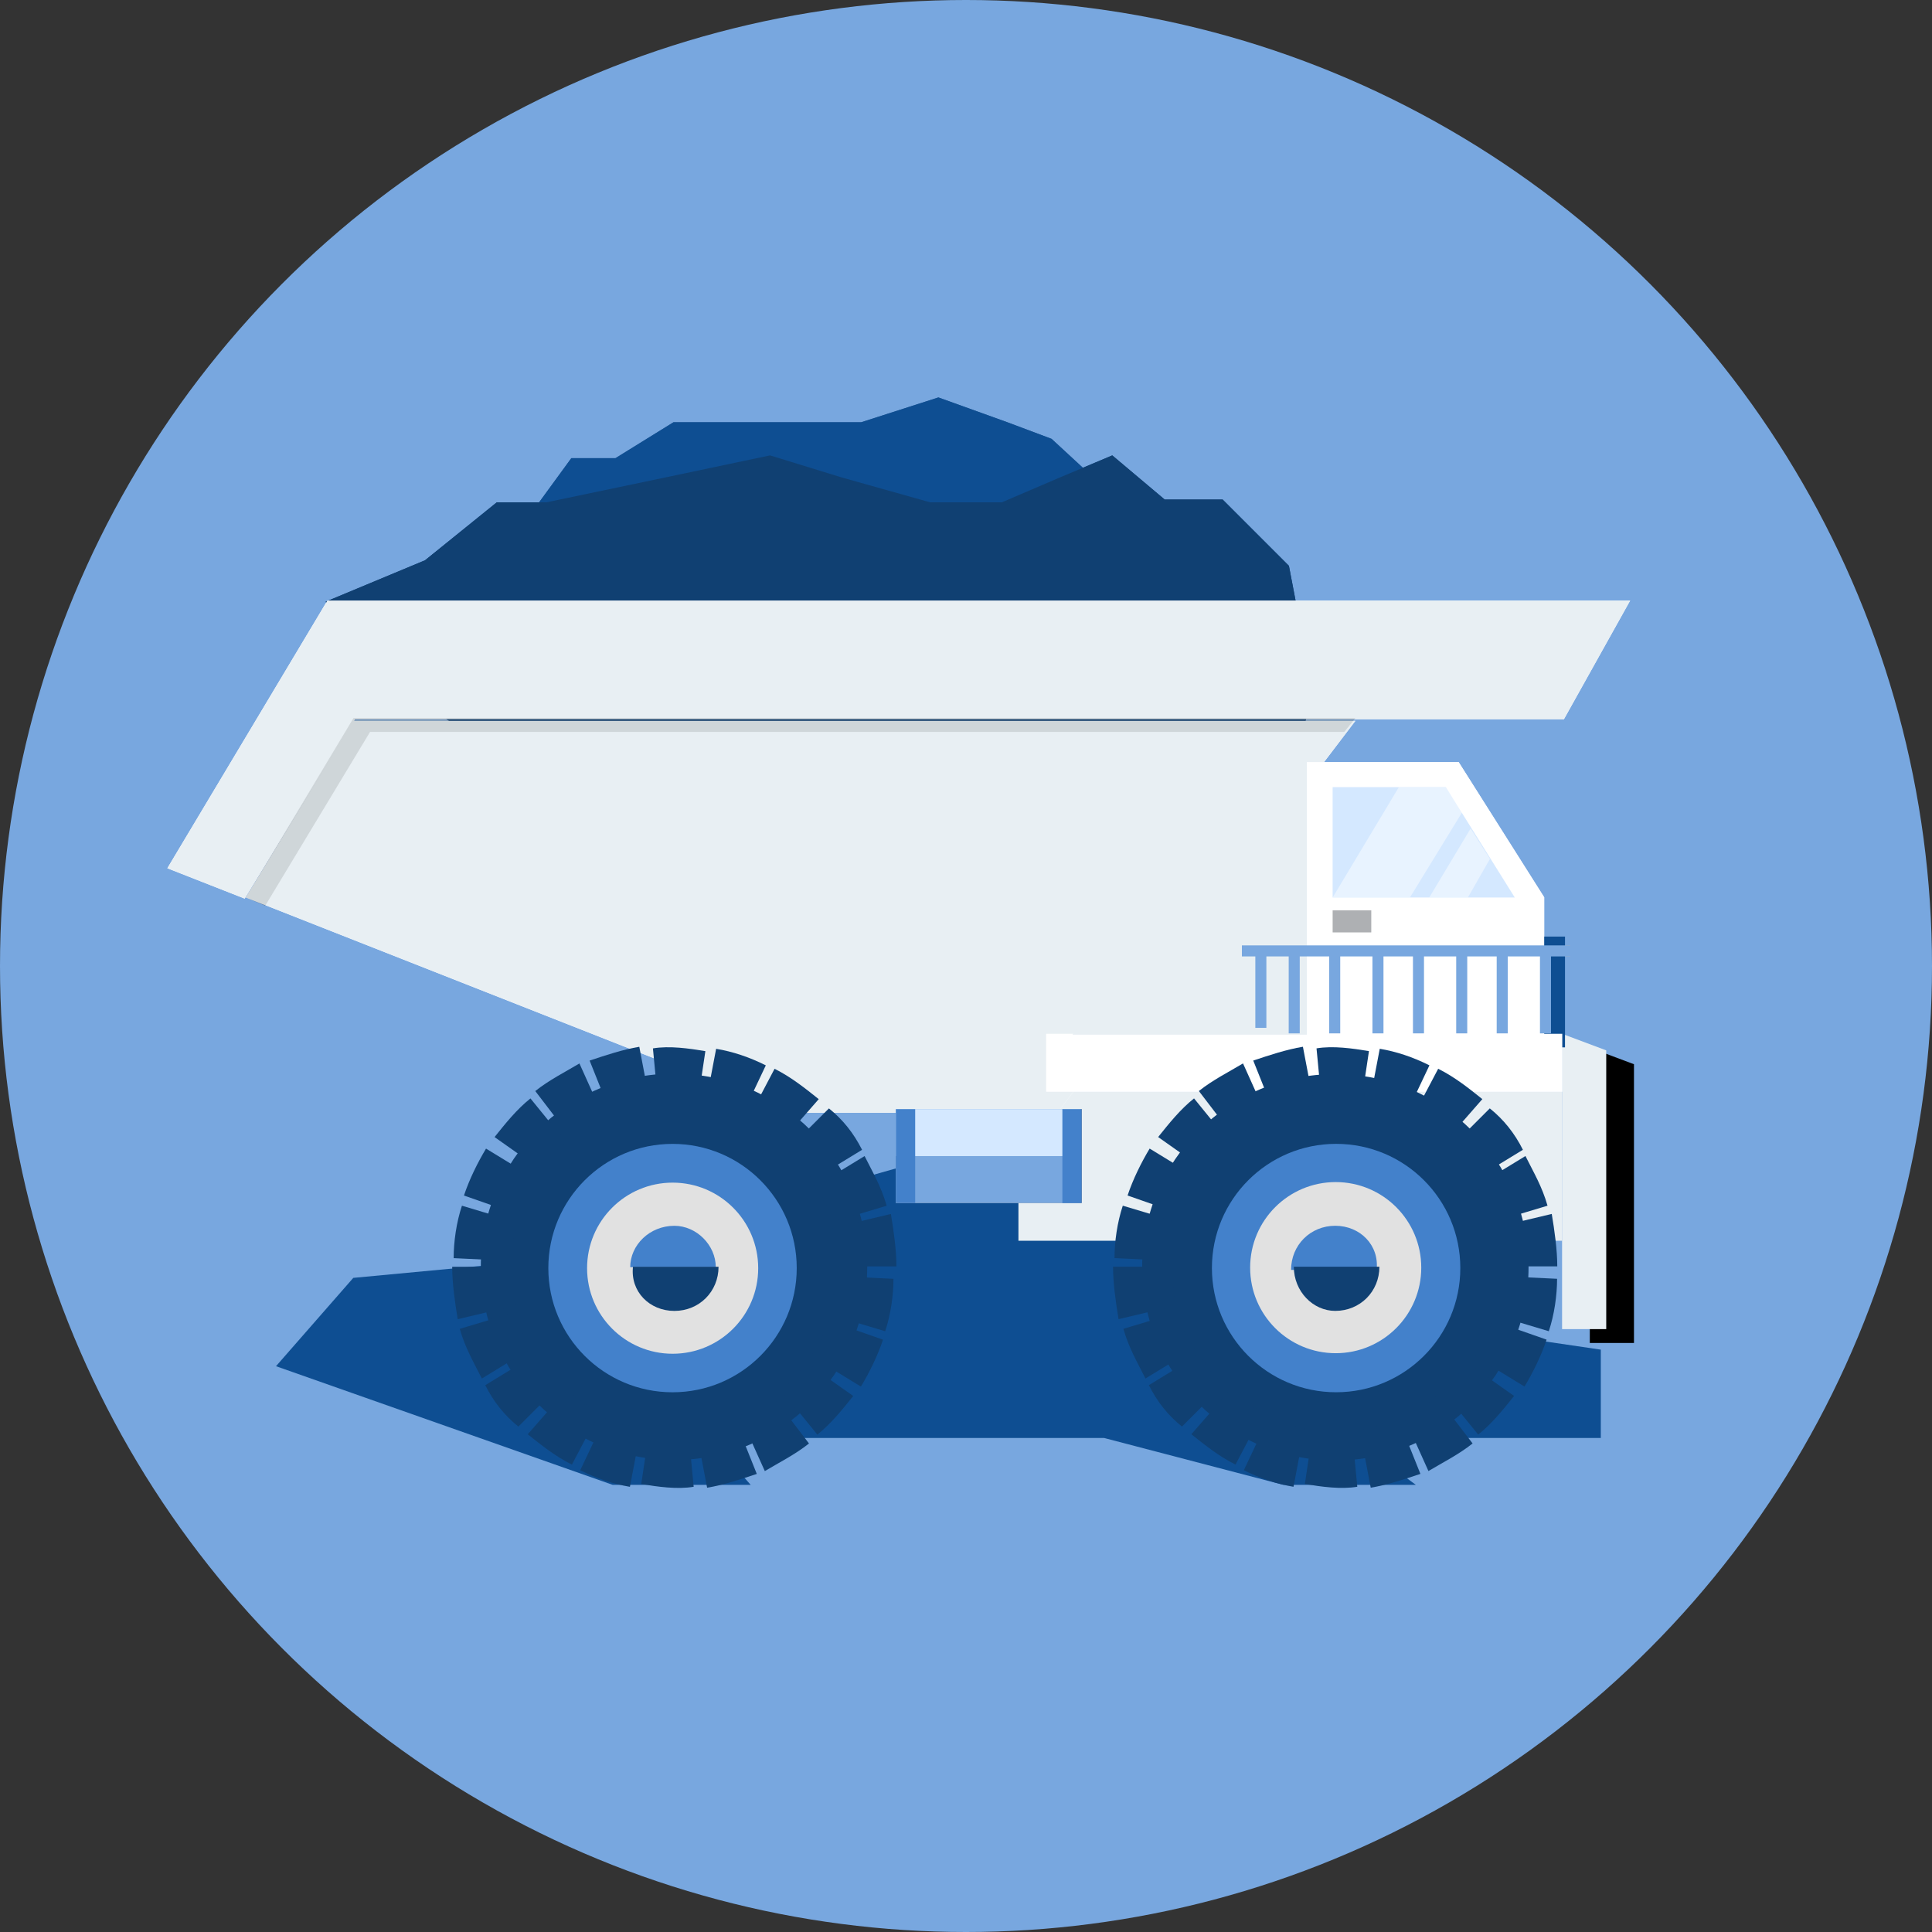 <?xml version="1.0" encoding="utf-8"?>
<!-- Generator: Adobe Illustrator 24.1.1, SVG Export Plug-In . SVG Version: 6.00 Build 0)  -->
<svg version="1.1" id="Layer_1" xmlns="http://www.w3.org/2000/svg" xmlns:xlink="http://www.w3.org/1999/xlink" x="0px" y="0px"
	 viewBox="0 0 70 70" style="enable-background:new 0 0 70 70;" xml:space="preserve">
<rect x="0" y="0" width="70" height="70" fill="#333333" stroke="none"/>
<style type="text/css">
	.st0{fill:#78A7DF;}
	.st1{fill:#0E4E92;}
	.st2{fill:#2A5E99;}
	.st3{fill:#104072;}
	.st4{fill:#E8EFF3;}
	.st5{fill:#FFFFFF;}
	.st6{opacity:0.11;}
	.st7{fill:#040505;}
	.st8{clip-path:url(#SVGID_2_);}
	.st9{fill:#E1E1E1;stroke:#072749;stroke-width:1.014;}
	.st10{fill:#FFFFFF;stroke:#072749;stroke-width:1.014;}
	.st11{fill:#F1EFEF;stroke:#072749;stroke-width:1.014;}
	.st12{fill:#D4E8FF;stroke:#072749;stroke-width:1.014;}
	.st13{fill:#AEB0B3;stroke:#072749;stroke-width:1.014;}
	.st14{fill:#AEB0B3;}
	.st15{fill:#AEB0B3;stroke:#0E4E92;stroke-width:1.014;}
	.st16{opacity:0.46;}
	.st17{fill:#949494;}
	.st18{fill:#CFD0CF;}
	.st19{fill:#686868;}
	.st20{clip-path:url(#SVGID_4_);}
	.st21{fill:#E1E1E1;}
	.st22{fill:#D4E8FF;}
	.st23{fill:#4381CB;}
</style>
<g id="Group_743" transform="translate(1327 3884)">
	<circle id="Ellipse_32" class="st0" cx="-1292" cy="-3849" r="35"/>
	<path id="Path_1570" class="st1" d="M-1314.2-3837.7l-2.8,3.2l12.2,4.3h5l-1.5-1.7h14.3l6.5,1.7h4.8l-2.3-1.7h9v-3.2l-3.4-0.5
		l-19.2-6.9l-14.1,4L-1314.2-3837.7z"/>
	<g id="Group_372" transform="translate(-1156.798 -3771.641)">
		<path id="Path_262" d="M-111-63.7h-1.6v-10.7l1.6,0.6V-63.7L-111-63.7z"/>
	</g>
	<path id="Path_246" class="st2" d="M-1309-3863.7l2.7-3.7h1.6l2.1-1.3h6.8l2.8-0.9l2.5,0.9l1.6,0.6l2.6,2.4l0.1,2.4l-1.7,2.1
		l-4.6,2.7h-5.1l-6.1-0.6l-2.2-2.1L-1309-3863.7z"/>
	<path id="Path_247" class="st3" d="M-1315.2-3862.2l3.6-1.5l2.6-2.1h1.8l4.3-0.9l3.8-0.8l2.6,0.8l3.2,0.9h2.6l2.1-0.9l1.9-0.8
		l1.9,1.6h2.1l2.4,2.4l0.9,4.7l-1.5,4.6l-7.7,1.7l-8.3-0.8l-8-1.3l-5.3-2.9l-3.9-2.8L-1315.2-3862.2z"/>
	<g id="Group_350" transform="translate(-1217.8 -3767.045)">
		<rect id="Rectangle_577" x="-72.3" y="-77.4" class="st4" width="19.7" height="5.4"/>
	</g>
	<g id="Group_351" transform="translate(-1300.792 -3806.882)">
		<path id="Path_248" class="st5" d="M-17.3-44.6l19.8,7.8h9.6L22.9-51h-36.3L-17.3-44.6z"/>
	</g>
	<g id="Group_352" transform="translate(-1308.936 -3819.542)">
		<path id="Path_249" class="st5" d="M-6.2-42.7L-12-33l2.8,1.1l4-6.5h43.8l2.4-4.3L-6.2-42.7z"/>
	</g>
	<g id="Group_353" transform="translate(-1300.792 -3806.882)" class="st6">
		<path id="Path_250" class="st7" d="M-17.3-44.6l0.7,0.3l3.8-6.3h35.3l0.4-0.5h-36.3L-17.3-44.6z"/>
	</g>
	<g>
		<defs>
			<polygon id="SVGID_1_" points="-1318.1,-3851.4 -1298.4,-3843.7 -1288.7,-3843.7 -1277.9,-3857.9 -1314.2,-3857.9 			"/>
		</defs>
		<clipPath id="SVGID_2_">
			<use xlink:href="#SVGID_1_"  style="overflow:visible;"/>
		</clipPath>
		<g id="Group_369" transform="translate(-1300.792 -3806.882)" class="st8">
			<g id="Group_356" transform="translate(-5.039 -32.939)">
				<g id="Group_354" transform="translate(1.198 0.354)">
					<path id="Path_251" class="st9" d="M-12.7-5.2l-2.1-0.6l14.3-23.6l2.1,0.6L-12.7-5.2z"/>
				</g>
				<g id="Group_355">
					<path id="Path_252" class="st10" d="M-11.9-5L-14-5.6L0.3-29.2l2.1,0.6L-11.9-5z"/>
				</g>
			</g>
			<g id="Group_359" transform="translate(10.267 -29.112)">
				<g id="Group_357" transform="translate(1.198 0.354)">
					<path id="Path_253" class="st9" d="M-22.9-7.8l-2.1-0.6L-10.6-32l2.1,0.6L-22.9-7.8z"/>
				</g>
				<g id="Group_358">
					<path id="Path_254" class="st10" d="M-22.1-7.5l-2.1-0.6l14.3-23.6l2.1,0.6L-22.1-7.5z"/>
				</g>
			</g>
			<g id="Group_362" transform="translate(26.861 -26.118)">
				<g id="Group_360" transform="translate(1.178 0.422)">
					<path id="Path_255" class="st9" d="M-33.9-10.5l-2-0.7L-20.4-34l2,0.7L-33.9-10.5z"/>
				</g>
				<g id="Group_361">
					<path id="Path_256" class="st10" d="M-33.1-10.3l-2-0.7l15.5-22.8l2,0.7L-33.1-10.3z"/>
				</g>
			</g>
			<g id="Group_363" transform="translate(47.094 -22.555)">
				<path id="Path_257" class="st9" d="M-46.5-12.9l-2-0.8l16-22.4l2,0.8L-46.5-12.9z"/>
			</g>
			<g id="Group_364" transform="translate(45.925 -23.005)">
				<path id="Path_258" class="st10" d="M-45.7-12.6l-2-0.8l16-22.4l2,0.8L-45.7-12.6z"/>
			</g>
			<g id="Group_368" transform="translate(64.297 -19.305)">
				<g id="Group_366" transform="translate(1.165 0.46)">
					<path id="Path_259" class="st9" d="M-58.7-15.5l-2-0.8l16.1-22.3l2,0.8L-58.7-15.5z"/>
				</g>
				<g id="Group_367">
					<path id="Path_260" class="st10" d="M-57.9-15.2l-2-0.8l16.1-22.3l2,0.8L-57.9-15.2z"/>
				</g>
			</g>
		</g>
	</g>
	<g id="Group_371" transform="translate(-1214.896 -3773.143)">
		<rect id="Rectangle_578" x="-74.2" y="-73.4" class="st5" width="18.7" height="2.1"/>
	</g>
	<g id="Group_372-2" transform="translate(-1159.803 -3773.143)">
		<path id="Path_262-2" class="st4" d="M-109-62.7h-1.6v-10.7l1.6,0.6V-62.7L-109-62.7z"/>
	</g>
	<g id="Group_373" transform="translate(-1212.042 -3800.011)">
		<path id="Path_263" class="st11" d="M-69.8-55.6l-6.3,9.1h10v-9.1H-69.8z"/>
	</g>
	<g id="Group_374" transform="translate(-1186.951 -3802.389)">
		<path id="Path_264" class="st5" d="M-84.1-49.1l-3.1-4.9h-5.5v9.9h8.6L-84.1-49.1z"/>
	</g>
	<g id="Group_376" transform="translate(-1184.216 -3799.581)">
		<g id="Group_375" transform="translate(0 0)">
			<path id="Path_265" class="st12" d="M-90.4-55.9h-4.1v4h6.6L-90.4-55.9z"/>
		</g>
	</g>
	<g id="Group_377" transform="translate(-1184.216 -3786.417)">
		<rect id="Rectangle_579" x="-94.5" y="-64.6" class="st13" width="1.4" height="0.8"/>
	</g>
	<g id="Group_378" transform="translate(-1193.804 -3782.747)">
		<rect id="Rectangle_580" x="-88.2" y="-67" class="st14" width="11.9" height="0.4"/>
	</g>
	<g id="Group_379" transform="translate(-1192.417 -3782.159)">
		<rect id="Rectangle_581" x="-89.1" y="-67.4" class="st13" width="0.4" height="2.8"/>
	</g>
	<g id="Group_380" transform="translate(-1188.908 -3782.159)">
		<rect id="Rectangle_582" x="-91.4" y="-67.4" class="st13" width="0.4" height="3"/>
	</g>
	<g id="Group_381" transform="translate(-1184.441 -3782.159)">
		<rect id="Rectangle_583" x="-94.4" y="-67.4" class="st13" width="0.4" height="3"/>
	</g>
	<g id="Group_382" transform="translate(-1179.973 -3782.159)">
		<rect id="Rectangle_584" x="-97.3" y="-67.4" class="st13" width="0.4" height="3"/>
	</g>
	<g id="Group_383" transform="translate(-1175.506 -3782.159)">
		<rect id="Rectangle_585" x="-100.3" y="-67.4" class="st13" width="0.4" height="3"/>
	</g>
	<g id="Group_384" transform="translate(-1171.039 -3782.159)">
		<rect id="Rectangle_586" x="-103.2" y="-67.4" class="st13" width="0.4" height="3"/>
	</g>
	<g id="Group_385" transform="translate(-1166.572 -3782.159)">
		<rect id="Rectangle_587" x="-106.2" y="-67.4" class="st13" width="0.4" height="3"/>
	</g>
	<g id="Group_386" transform="translate(-1162.104 -3782.159)">
		<rect id="Rectangle_588" x="-109.1" y="-67.4" class="st15" width="0.4" height="3"/>
	</g>
	<g id="Group_493" transform="translate(-1184.216 -3799.581)" class="st16">
		<path id="Path_314" class="st10" d="M-90.4-55.9h-1.7l-2.4,4v0h2.8l1.9-3.1L-90.4-55.9z M-89.5-54.4l-1.5,2.5h1.4l0.8-1.4
			L-89.5-54.4z"/>
	</g>
	<g id="Group_498" transform="translate(-1231.141 -3765.113)">
		<g id="Group_494">
			<rect id="Rectangle_589" x="-63.4" y="-78.7" class="st17" width="6.7" height="3.4"/>
		</g>
		<g id="Group_495">
			<rect id="Rectangle_590" x="-63.4" y="-78.7" class="st18" width="6.7" height="1.7"/>
		</g>
		<g id="Group_496">
			<rect id="Rectangle_591" x="-63.4" y="-78.7" class="st19" width="0.7" height="3.4"/>
		</g>
		<g id="Group_497" transform="translate(17.933)">
			<rect id="Rectangle_592" x="-75.3" y="-78.7" class="st19" width="0.7" height="3.4"/>
		</g>
	</g>
	<path id="Path_246-2" class="st1" d="M-1309-3863.7l2.7-3.7h1.6l2.1-1.3h6.8l2.8-0.9l2.5,0.9l1.6,0.6l2.6,2.4l0.1,2.4l-1.7,2.1
		l-4.6,2.7h-5.1l-6.1-0.6l-2.2-2.1L-1309-3863.7z"/>
	<path id="Path_247-2" class="st3" d="M-1315.2-3862.2l3.6-1.5l2.6-2.1h1.8l4.3-0.9l3.8-0.8l2.6,0.8l3.2,0.9h2.6l2.1-0.9l1.9-0.8
		l1.9,1.6h2.1l2.4,2.4l0.9,4.7l-1.5,4.6l-7.7,1.7l-8.3-0.8l-8-1.3l-5.3-2.9l-3.9-2.8L-1315.2-3862.2z"/>
	<g id="Group_351-2" transform="translate(-1300.792 -3806.883)">
		<path id="Path_248-2" class="st4" d="M-17.3-44.6l19.8,7.8h9.6L22.9-51h-36.3L-17.3-44.6z"/>
	</g>
	<g id="Group_352-2" transform="translate(-1308.936 -3819.542)">
		<path id="Path_249-2" class="st4" d="M-6.2-42.7L-12-33l2.8,1.1l4-6.5h43.8l2.4-4.3L-6.2-42.7z"/>
	</g>
	<g id="Group_353-2" transform="translate(-1300.792 -3806.883)" class="st6">
		<path id="Path_250-2" class="st7" d="M-17.3-44.6l0.7,0.3l3.8-6.3h35.3l0.4-0.5h-36.3L-17.3-44.6z"/>
	</g>
	<g>
		<defs>
			<polygon id="SVGID_3_" points="-1318.1,-3851.4 -1298.4,-3843.7 -1288.7,-3843.7 -1277.9,-3857.9 -1314.2,-3857.9 			"/>
		</defs>
		<clipPath id="SVGID_4_">
			<use xlink:href="#SVGID_3_"  style="overflow:visible;"/>
		</clipPath>
		<g id="Group_369-2" transform="translate(-1300.792 -3806.883)" class="st20">
			<g id="Group_356-2" transform="translate(-5.039 -32.939)">
				<g id="Group_354-2" transform="translate(1.198 0.354)">
					<path id="Path_251-2" class="st21" d="M-12.7-5.2l-2.1-0.6l14.3-23.6l2.1,0.6L-12.7-5.2z"/>
				</g>
				<g id="Group_355-2">
					<path id="Path_252-2" class="st5" d="M-11.9-5L-14-5.6L0.3-29.2l2.1,0.6L-11.9-5z"/>
				</g>
			</g>
			<g id="Group_359-2" transform="translate(10.267 -29.112)">
				<g id="Group_357-2" transform="translate(1.198 0.354)">
					<path id="Path_253-2" class="st21" d="M-22.9-7.8l-2.1-0.6L-10.6-32l2.1,0.6L-22.9-7.8z"/>
				</g>
				<g id="Group_358-2">
					<path id="Path_254-2" class="st5" d="M-22.1-7.5l-2.1-0.6l14.3-23.6l2.1,0.6L-22.1-7.5z"/>
				</g>
			</g>
			<g id="Group_362-2" transform="translate(26.861 -26.118)">
				<g id="Group_360-2" transform="translate(1.178 0.422)">
					<path id="Path_255-2" class="st21" d="M-33.9-10.5l-2-0.7L-20.4-34l2,0.7L-33.9-10.5z"/>
				</g>
				<g id="Group_361-2">
					<path id="Path_256-2" class="st5" d="M-33.1-10.3l-2-0.7l15.5-22.8l2,0.7L-33.1-10.3z"/>
				</g>
			</g>
			<g id="Group_363-2" transform="translate(47.094 -22.555)">
				<path id="Path_257-2" class="st21" d="M-46.5-12.9l-2-0.8l16-22.4l2,0.8L-46.5-12.9z"/>
			</g>
			<g id="Group_364-2" transform="translate(45.925 -23.005)">
				<path id="Path_258-2" class="st5" d="M-45.7-12.6l-2-0.8l16-22.4l2,0.8L-45.7-12.6z"/>
			</g>
			<g id="Group_368-2" transform="translate(64.297 -19.305)">
				<g id="Group_366-2" transform="translate(1.165 0.46)">
					<path id="Path_259-2" class="st21" d="M-58.7-15.5l-2-0.8l16.1-22.3l2,0.8L-58.7-15.5z"/>
				</g>
				<g id="Group_367-2">
					<path id="Path_260-2" class="st5" d="M-57.9-15.2l-2-0.8l16.1-22.3l2,0.8L-57.9-15.2z"/>
				</g>
			</g>
		</g>
	</g>
	<g id="Group_371-2" transform="translate(-1214.896 -3773.144)">
		<rect id="Rectangle_578-2" x="-74.2" y="-73.4" class="st5" width="18.7" height="2.1"/>
	</g>
	<g id="Group_373-2" transform="translate(-1212.042 -3800.011)">
		<path id="Path_263-2" class="st4" d="M-69.8-55.6l-6.3,9.1h10v-9.1H-69.8z"/>
	</g>
	<g id="Group_374-2" transform="translate(-1186.951 -3802.389)">
		<path id="Path_264-2" class="st5" d="M-84.1-49.1l-3.1-4.9h-5.5v9.9h8.6L-84.1-49.1z"/>
	</g>
	<g id="Group_376-2" transform="translate(-1184.216 -3799.581)">
		<g id="Group_375-2" transform="translate(0 0)">
			<path id="Path_265-2" class="st22" d="M-90.4-55.9h-4.1v4h6.6L-90.4-55.9z"/>
		</g>
	</g>
	<g id="Group_377-2" transform="translate(-1184.216 -3786.417)">
		<rect id="Rectangle_579-2" x="-94.5" y="-64.6" class="st14" width="1.4" height="0.8"/>
	</g>
	<g id="Group_378-2" transform="translate(-1193.804 -3782.747)">
		<rect id="Rectangle_580-2" x="-88.2" y="-67" class="st0" width="11.9" height="0.4"/>
	</g>
	<g id="Group_379-2" transform="translate(-1192.417 -3782.159)">
		<rect id="Rectangle_581-2" x="-89.1" y="-67.4" class="st0" width="0.4" height="2.8"/>
	</g>
	<g id="Group_380-2" transform="translate(-1188.908 -3782.159)">
		<rect id="Rectangle_582-2" x="-91.4" y="-67.4" class="st0" width="0.4" height="3"/>
	</g>
	<g id="Group_381-2" transform="translate(-1184.441 -3782.159)">
		<rect id="Rectangle_583-2" x="-94.4" y="-67.4" class="st0" width="0.4" height="3"/>
	</g>
	<g id="Group_382-2" transform="translate(-1179.974 -3782.159)">
		<rect id="Rectangle_584-2" x="-97.3" y="-67.4" class="st0" width="0.4" height="3"/>
	</g>
	<g id="Group_383-2" transform="translate(-1175.506 -3782.159)">
		<rect id="Rectangle_585-2" x="-100.3" y="-67.4" class="st0" width="0.4" height="3"/>
	</g>
	<g id="Group_384-2" transform="translate(-1171.039 -3782.159)">
		<rect id="Rectangle_586-2" x="-103.2" y="-67.4" class="st0" width="0.4" height="3"/>
	</g>
	<g id="Group_385-2" transform="translate(-1166.572 -3782.159)">
		<rect id="Rectangle_587-2" x="-106.2" y="-67.4" class="st0" width="0.4" height="3"/>
	</g>
	<g id="Group_386-2" transform="translate(-1162.104 -3782.159)">
		<rect id="Rectangle_588-2" x="-109.1" y="-67.4" class="st0" width="0.4" height="3"/>
	</g>
	<g id="Group_439" transform="translate(-1213.118 -3777.484)">
		<g id="Group_387" transform="translate(0)">
			<circle id="Ellipse_48" class="st3" cx="-65.5" cy="-60.6" r="7"/>
		</g>
		<g id="Group_432" transform="translate(5.446 5.468)">
			<g id="Group_389" transform="translate(40.688 24.649)">
				<g id="Group_388">
					<path id="Path_266" class="st3" d="M-105.9-89c0.1-0.5,0.2-0.9,0.2-1.4l2.1,0.1c0,0.6-0.1,1.3-0.3,1.9L-105.9-89z"/>
				</g>
			</g>
			<g id="Group_391" transform="translate(38.608 29.554)">
				<g id="Group_390">
					<path id="Path_267" class="st3" d="M-104.5-92.4c0.3-0.4,0.5-0.8,0.6-1.3l2,0.7c-0.2,0.6-0.5,1.2-0.8,1.7L-104.5-92.4z"/>
				</g>
			</g>
			<g id="Group_393" transform="translate(35.33 33.994)">
				<g id="Group_392">
					<path id="Path_268" class="st3" d="M-102.4-95.6c0.4-0.3,0.7-0.7,0.9-1l1.7,1.2c-0.4,0.5-0.8,1-1.3,1.4L-102.4-95.6z"/>
				</g>
			</g>
			<g id="Group_395" transform="translate(31.127 37.615)">
				<g id="Group_394">
					<path id="Path_269" class="st3" d="M-99.6-98.3c0.4-0.2,0.8-0.4,1.2-0.7l1.3,1.7c-0.5,0.4-1.1,0.7-1.6,1L-99.6-98.3z"/>
				</g>
			</g>
			<g id="Group_397" transform="translate(26.336 40.118)">
				<g id="Group_396">
					<path id="Path_270" class="st3" d="M-96.4-100.3c0.5-0.1,0.9-0.2,1.4-0.4l0.8,2c-0.6,0.2-1.2,0.4-1.8,0.5L-96.4-100.3z"/>
				</g>
			</g>
			<g id="Group_399" transform="translate(20.449 41.184)">
				<g id="Group_398">
					<path id="Path_271" class="st3" d="M-92.2-101.4c0.5,0.1,0.9,0.1,1.4,0l0.2,2.1c-0.6,0.1-1.3,0-1.9-0.1L-92.2-101.4z"/>
				</g>
			</g>
			<g id="Group_401" transform="translate(13.938 39.785)">
				<g id="Group_400">
					<path id="Path_272" class="st3" d="M-87.3-100.4c0.4,0.2,0.9,0.3,1.3,0.4l-0.4,2.1c-0.6-0.1-1.2-0.3-1.8-0.6L-87.3-100.4z"/>
				</g>
			</g>
			<g id="Group_403" transform="translate(8.237 37.081)">
				<g id="Group_402">
					<path id="Path_273" class="st3" d="M-83-98.7c0.4,0.3,0.7,0.6,1.2,0.8l-1,1.9c-0.6-0.3-1.1-0.7-1.6-1.1L-83-98.7z"/>
				</g>
			</g>
			<g id="Group_405" transform="translate(3.797 33.303)">
				<g id="Group_404">
					<path id="Path_274" class="st3" d="M-79.7-96.2c0.3,0.4,0.6,0.8,0.9,1.1l-1.5,1.5c-0.5-0.4-0.9-0.9-1.2-1.5L-79.7-96.2z"/>
				</g>
			</g>
			<g id="Group_407" transform="translate(0.974 28.762)">
				<g id="Group_406">
					<path id="Path_275" class="st3" d="M-77.6-93.2c0.1,0.5,0.3,0.9,0.6,1.3l-1.8,1.1c-0.3-0.6-0.6-1.1-0.8-1.8L-77.6-93.2z"/>
				</g>
			</g>
			<g id="Group_409" transform="translate(0 23.812)">
				<g id="Group_408">
					<path id="Path_276" class="st3" d="M-76.9-89.9c0,0.5,0.1,0.9,0.2,1.4l-2.1,0.5c-0.1-0.6-0.2-1.3-0.2-1.9H-76.9z"/>
				</g>
			</g>
			<g id="Group_411" transform="translate(0.053 17.1)">
				<g id="Group_410">
					<path id="Path_277" class="st3" d="M-76.7-84.8c-0.1,0.5-0.2,0.9-0.2,1.4l-2.1-0.1c0-0.6,0.1-1.3,0.3-1.9L-76.7-84.8z"/>
				</g>
			</g>
			<g id="Group_413" transform="translate(1.326 10.931)">
				<g id="Group_412">
					<path id="Path_278" class="st3" d="M-77.2-80.2c-0.3,0.4-0.5,0.8-0.6,1.3l-2-0.7c0.2-0.6,0.5-1.2,0.8-1.7L-77.2-80.2z"/>
				</g>
			</g>
			<g id="Group_415" transform="translate(4.434 5.813)">
				<g id="Group_414">
					<path id="Path_279" class="st3" d="M-79.2-76.4c-0.4,0.3-0.7,0.7-0.9,1l-1.7-1.2c0.4-0.5,0.8-1,1.3-1.4L-79.2-76.4z"/>
				</g>
			</g>
			<g id="Group_417" transform="translate(9.109 2.146)">
				<g id="Group_416">
					<path id="Path_280" class="st3" d="M-82.5-73.6c-0.4,0.2-0.8,0.4-1.2,0.7l-1.3-1.7c0.5-0.4,1.1-0.7,1.6-1L-82.5-73.6z"/>
				</g>
			</g>
			<g id="Group_419" transform="translate(14.979 0.242)">
				<g id="Group_418">
					<path id="Path_281" class="st3" d="M-86.7-72.2c-0.5,0.1-0.9,0.2-1.4,0.4l-0.8-2c0.6-0.2,1.2-0.4,1.8-0.5L-86.7-72.2z"/>
				</g>
			</g>
			<g id="Group_421" transform="translate(21.572)">
				<g id="Group_420">
					<path id="Path_282" class="st3" d="M-91.6-71.9c-0.5-0.1-0.9-0.1-1.4,0l-0.2-2.1c0.6-0.1,1.3,0,1.9,0.1L-91.6-71.9z"/>
				</g>
			</g>
			<g id="Group_423" transform="translate(27.163 0.415)">
				<g id="Group_422">
					<path id="Path_283" class="st3" d="M-95.6-71.9c-0.4-0.2-0.9-0.3-1.3-0.4l0.4-2.1c0.6,0.1,1.2,0.3,1.8,0.6L-95.6-71.9z"/>
				</g>
			</g>
			<g id="Group_425" transform="translate(31.88 2.639)">
				<g id="Group_424">
					<path id="Path_284" class="st3" d="M-98.9-73.2c-0.4-0.3-0.7-0.6-1.2-0.8l1-1.9c0.6,0.3,1.1,0.7,1.6,1.1L-98.9-73.2z"/>
				</g>
			</g>
			<g id="Group_427" transform="translate(35.95 6.575)">
				<g id="Group_426">
					<path id="Path_285" class="st3" d="M-101.9-75.8c-0.3-0.4-0.6-0.8-0.9-1.1l1.5-1.5c0.5,0.4,0.9,0.9,1.2,1.5L-101.9-75.8z"/>
				</g>
			</g>
			<g id="Group_429" transform="translate(39.042 11.901)">
				<g id="Group_428">
					<path id="Path_286" class="st3" d="M-104.3-79.6c-0.1-0.5-0.3-0.9-0.6-1.3l1.8-1.1c0.3,0.6,0.6,1.1,0.8,1.8L-104.3-79.6z"/>
				</g>
			</g>
			<g id="Group_431" transform="translate(40.895 18.199)">
				<g id="Group_430">
					<path id="Path_287" class="st3" d="M-105.9-84.3c0-0.5-0.1-0.9-0.2-1.4l2.1-0.5c0.1,0.6,0.2,1.3,0.2,1.9H-105.9z"/>
				</g>
			</g>
		</g>
		<g id="Group_438" transform="translate(15.928 15.928)">
			<g id="Group_433">
				<circle id="Ellipse_49" class="st23" cx="-81.4" cy="-76.5" r="4.5"/>
			</g>
			<g id="Group_434" transform="translate(0.385 0.385)">
				<circle id="Ellipse_50" class="st21" cx="-81.8" cy="-76.9" r="3.1"/>
			</g>
			<g id="Group_437" transform="translate(8.768 8.768)">
				<g id="Group_435">
					<path id="Path_288" class="st23" d="M-90.2-86.8c-0.9,0-1.6,0.7-1.6,1.6h3.1C-88.6-86.1-89.3-86.8-90.2-86.8
						C-90.2-86.8-90.2-86.8-90.2-86.8z"/>
				</g>
				<g id="Group_436" transform="translate(0 4.584)">
					<path id="Path_289" class="st3" d="M-90.2-88.3c0.9,0,1.6-0.7,1.6-1.6h-3.1C-91.7-89-91-88.3-90.2-88.3L-90.2-88.3z"/>
				</g>
			</g>
		</g>
	</g>
	<g id="Group_492" transform="translate(-1279.879 -3773.201)">
		<g id="Group_440" transform="translate(0 0)">
			<circle id="Ellipse_51" class="st3" cx="-22.7" cy="-64.9" r="7"/>
		</g>
		<g id="Group_485" transform="translate(1.163 1.186)">
			<g id="Group_442" transform="translate(40.688 24.649)">
				<g id="Group_441">
					<path id="Path_290" class="st3" d="M-58.9-89c0.1-0.5,0.2-0.9,0.2-1.4l2.1,0.1c0,0.6-0.1,1.3-0.3,1.9L-58.9-89z"/>
				</g>
			</g>
			<g id="Group_444" transform="translate(38.609 29.554)">
				<g id="Group_443">
					<path id="Path_291" class="st3" d="M-57.5-92.4c0.3-0.4,0.5-0.8,0.6-1.3l2,0.7c-0.2,0.6-0.5,1.2-0.8,1.7L-57.5-92.4z"/>
				</g>
			</g>
			<g id="Group_446" transform="translate(35.33 33.994)">
				<g id="Group_445">
					<path id="Path_292" class="st3" d="M-55.3-95.6c0.4-0.3,0.7-0.7,0.9-1l1.7,1.2c-0.4,0.5-0.8,1-1.3,1.4L-55.3-95.6z"/>
				</g>
			</g>
			<g id="Group_448" transform="translate(31.127 37.615)">
				<g id="Group_447">
					<path id="Path_293" class="st3" d="M-52.6-98.3c0.4-0.2,0.8-0.4,1.2-0.7l1.3,1.7c-0.5,0.4-1.1,0.7-1.6,1L-52.6-98.3z"/>
				</g>
			</g>
			<g id="Group_450" transform="translate(26.336 40.118)">
				<g id="Group_449">
					<path id="Path_294" class="st3" d="M-49.4-100.3c0.5-0.1,0.9-0.2,1.4-0.4l0.8,2c-0.6,0.2-1.2,0.4-1.8,0.5L-49.4-100.3z"/>
				</g>
			</g>
			<g id="Group_452" transform="translate(20.449 41.184)">
				<g id="Group_451">
					<path id="Path_295" class="st3" d="M-45.2-101.4c0.5,0.1,0.9,0.1,1.4,0l0.2,2.1c-0.6,0.1-1.3,0-1.9-0.1L-45.2-101.4z"/>
				</g>
			</g>
			<g id="Group_454" transform="translate(13.939 39.785)">
				<g id="Group_453">
					<path id="Path_296" class="st3" d="M-40.3-100.4c0.4,0.2,0.9,0.3,1.3,0.4l-0.4,2.1c-0.6-0.1-1.2-0.3-1.8-0.6L-40.3-100.4z"/>
				</g>
			</g>
			<g id="Group_456" transform="translate(8.237 37.081)">
				<g id="Group_455">
					<path id="Path_297" class="st3" d="M-36-98.7c0.4,0.3,0.7,0.6,1.2,0.8l-1,1.9c-0.6-0.3-1.1-0.7-1.6-1.1L-36-98.7z"/>
				</g>
			</g>
			<g id="Group_458" transform="translate(3.798 33.303)">
				<g id="Group_457">
					<path id="Path_298" class="st3" d="M-32.7-96.2c0.3,0.4,0.6,0.8,0.9,1.1l-1.5,1.5c-0.5-0.4-0.9-0.9-1.2-1.5L-32.7-96.2z"/>
				</g>
			</g>
			<g id="Group_460" transform="translate(0.974 28.762)">
				<g id="Group_459">
					<path id="Path_299" class="st3" d="M-30.6-93.2c0.1,0.5,0.3,0.9,0.6,1.3l-1.8,1.1c-0.3-0.6-0.6-1.1-0.8-1.8L-30.6-93.2z"/>
				</g>
			</g>
			<g id="Group_462" transform="translate(0 23.812)">
				<g id="Group_461">
					<path id="Path_300" class="st3" d="M-29.8-89.9c0,0.5,0.1,0.9,0.2,1.4l-2.1,0.5c-0.1-0.6-0.2-1.3-0.2-1.9H-29.8z"/>
				</g>
			</g>
			<g id="Group_464" transform="translate(0.053 17.1)">
				<g id="Group_463">
					<path id="Path_301" class="st3" d="M-29.6-84.8c-0.1,0.5-0.2,0.9-0.2,1.4l-2.1-0.1c0-0.6,0.1-1.3,0.3-1.9L-29.6-84.8z"/>
				</g>
			</g>
			<g id="Group_466" transform="translate(1.326 10.931)">
				<g id="Group_465">
					<path id="Path_302" class="st3" d="M-30.2-80.2c-0.3,0.4-0.5,0.8-0.6,1.3l-2-0.7c0.2-0.6,0.5-1.2,0.8-1.7L-30.2-80.2z"/>
				</g>
			</g>
			<g id="Group_468" transform="translate(4.435 5.813)">
				<g id="Group_467">
					<path id="Path_303" class="st3" d="M-32.2-76.4c-0.4,0.3-0.7,0.7-0.9,1l-1.7-1.2c0.4-0.5,0.8-1,1.3-1.4L-32.2-76.4z"/>
				</g>
			</g>
			<g id="Group_470" transform="translate(9.11 2.146)">
				<g id="Group_469">
					<path id="Path_304" class="st3" d="M-35.5-73.6c-0.4,0.2-0.8,0.4-1.2,0.7l-1.3-1.7c0.5-0.4,1.1-0.7,1.6-1L-35.5-73.6z"/>
				</g>
			</g>
			<g id="Group_472" transform="translate(14.979 0.242)">
				<g id="Group_471">
					<path id="Path_305" class="st3" d="M-39.7-72.2c-0.5,0.1-0.9,0.2-1.4,0.4l-0.8-2c0.6-0.2,1.2-0.4,1.8-0.5L-39.7-72.2z"/>
				</g>
			</g>
			<g id="Group_474" transform="translate(21.573)">
				<g id="Group_473">
					<path id="Path_306" class="st3" d="M-44.6-71.9c-0.5-0.1-0.9-0.1-1.4,0l-0.2-2.1c0.6-0.1,1.3,0,1.9,0.1L-44.6-71.9z"/>
				</g>
			</g>
			<g id="Group_476" transform="translate(27.163 0.415)">
				<g id="Group_475">
					<path id="Path_307" class="st3" d="M-48.6-71.9c-0.4-0.2-0.9-0.3-1.3-0.4l0.4-2.1c0.6,0.1,1.2,0.3,1.8,0.6L-48.6-71.9z"/>
				</g>
			</g>
			<g id="Group_478" transform="translate(31.88 2.639)">
				<g id="Group_477">
					<path id="Path_308" class="st3" d="M-51.9-73.2c-0.4-0.3-0.7-0.6-1.2-0.8l1-1.9c0.6,0.3,1.1,0.7,1.6,1.1L-51.9-73.2z"/>
				</g>
			</g>
			<g id="Group_480" transform="translate(35.95 6.575)">
				<g id="Group_479">
					<path id="Path_309" class="st3" d="M-54.8-75.8c-0.3-0.4-0.6-0.8-0.9-1.1l1.5-1.5c0.5,0.4,0.9,0.9,1.2,1.5L-54.8-75.8z"/>
				</g>
			</g>
			<g id="Group_482" transform="translate(39.042 11.901)">
				<g id="Group_481">
					<path id="Path_310" class="st3" d="M-57.2-79.6c-0.1-0.5-0.3-0.9-0.6-1.3L-56-82c0.3,0.6,0.6,1.1,0.8,1.8L-57.2-79.6z"/>
				</g>
			</g>
			<g id="Group_484" transform="translate(40.895 18.199)">
				<g id="Group_483">
					<path id="Path_311" class="st3" d="M-58.8-84.3c0-0.5-0.1-0.9-0.2-1.4l2.1-0.5c0.1,0.6,0.2,1.3,0.2,1.9H-58.8z"/>
				</g>
			</g>
		</g>
		<g id="Group_491" transform="translate(11.646 11.646)">
			<g id="Group_486">
				<circle id="Ellipse_52" class="st23" cx="-34.4" cy="-76.5" r="4.5"/>
			</g>
			<g id="Group_487" transform="translate(1.404 1.404)">
				<circle id="Ellipse_53" class="st21" cx="-35.8" cy="-77.9" r="3.1"/>
			</g>
			<g id="Group_490" transform="translate(8.767 8.768)">
				<g id="Group_488">
					<path id="Path_312" class="st23" d="M-43.1-86.8c-0.9,0-1.6,0.7-1.6,1.5c0,0,0,0,0,0h3.1C-41.6-86.1-42.3-86.8-43.1-86.8
						L-43.1-86.8z"/>
				</g>
				<g id="Group_489" transform="translate(0 4.584)">
					<path id="Path_313" class="st3" d="M-43.1-88.3c0.9,0,1.6-0.7,1.6-1.6h-3.1C-44.7-89-44-88.3-43.1-88.3z"/>
				</g>
			</g>
		</g>
	</g>
	<g id="Group_493-2" transform="translate(-1184.216 -3799.581)" class="st16">
		<path id="Path_314-2" class="st5" d="M-90.4-55.9h-1.7l-2.4,4v0h2.8l1.9-3.1L-90.4-55.9z M-89.5-54.4l-1.5,2.5h1.4l0.8-1.4
			L-89.5-54.4z"/>
	</g>
	<g id="Group_498-2" transform="translate(-1231.141 -3765.113)">
		<g id="Group_494-2">
			<path id="Path_1571" class="st0" d="M-63.4-78.7h6.7v3.4h-6.7V-78.7z"/>
		</g>
		<g id="Group_495-2">
			<rect id="Rectangle_590-2" x="-63.4" y="-78.7" class="st22" width="6.7" height="1.7"/>
		</g>
		<g id="Group_496-2">
			<rect id="Rectangle_591-2" x="-63.4" y="-78.7" class="st23" width="0.7" height="3.4"/>
		</g>
		<g id="Group_497-2" transform="translate(17.933)">
			<rect id="Rectangle_592-2" x="-75.3" y="-78.7" class="st23" width="0.7" height="3.4"/>
		</g>
	</g>
</g>
</svg>
